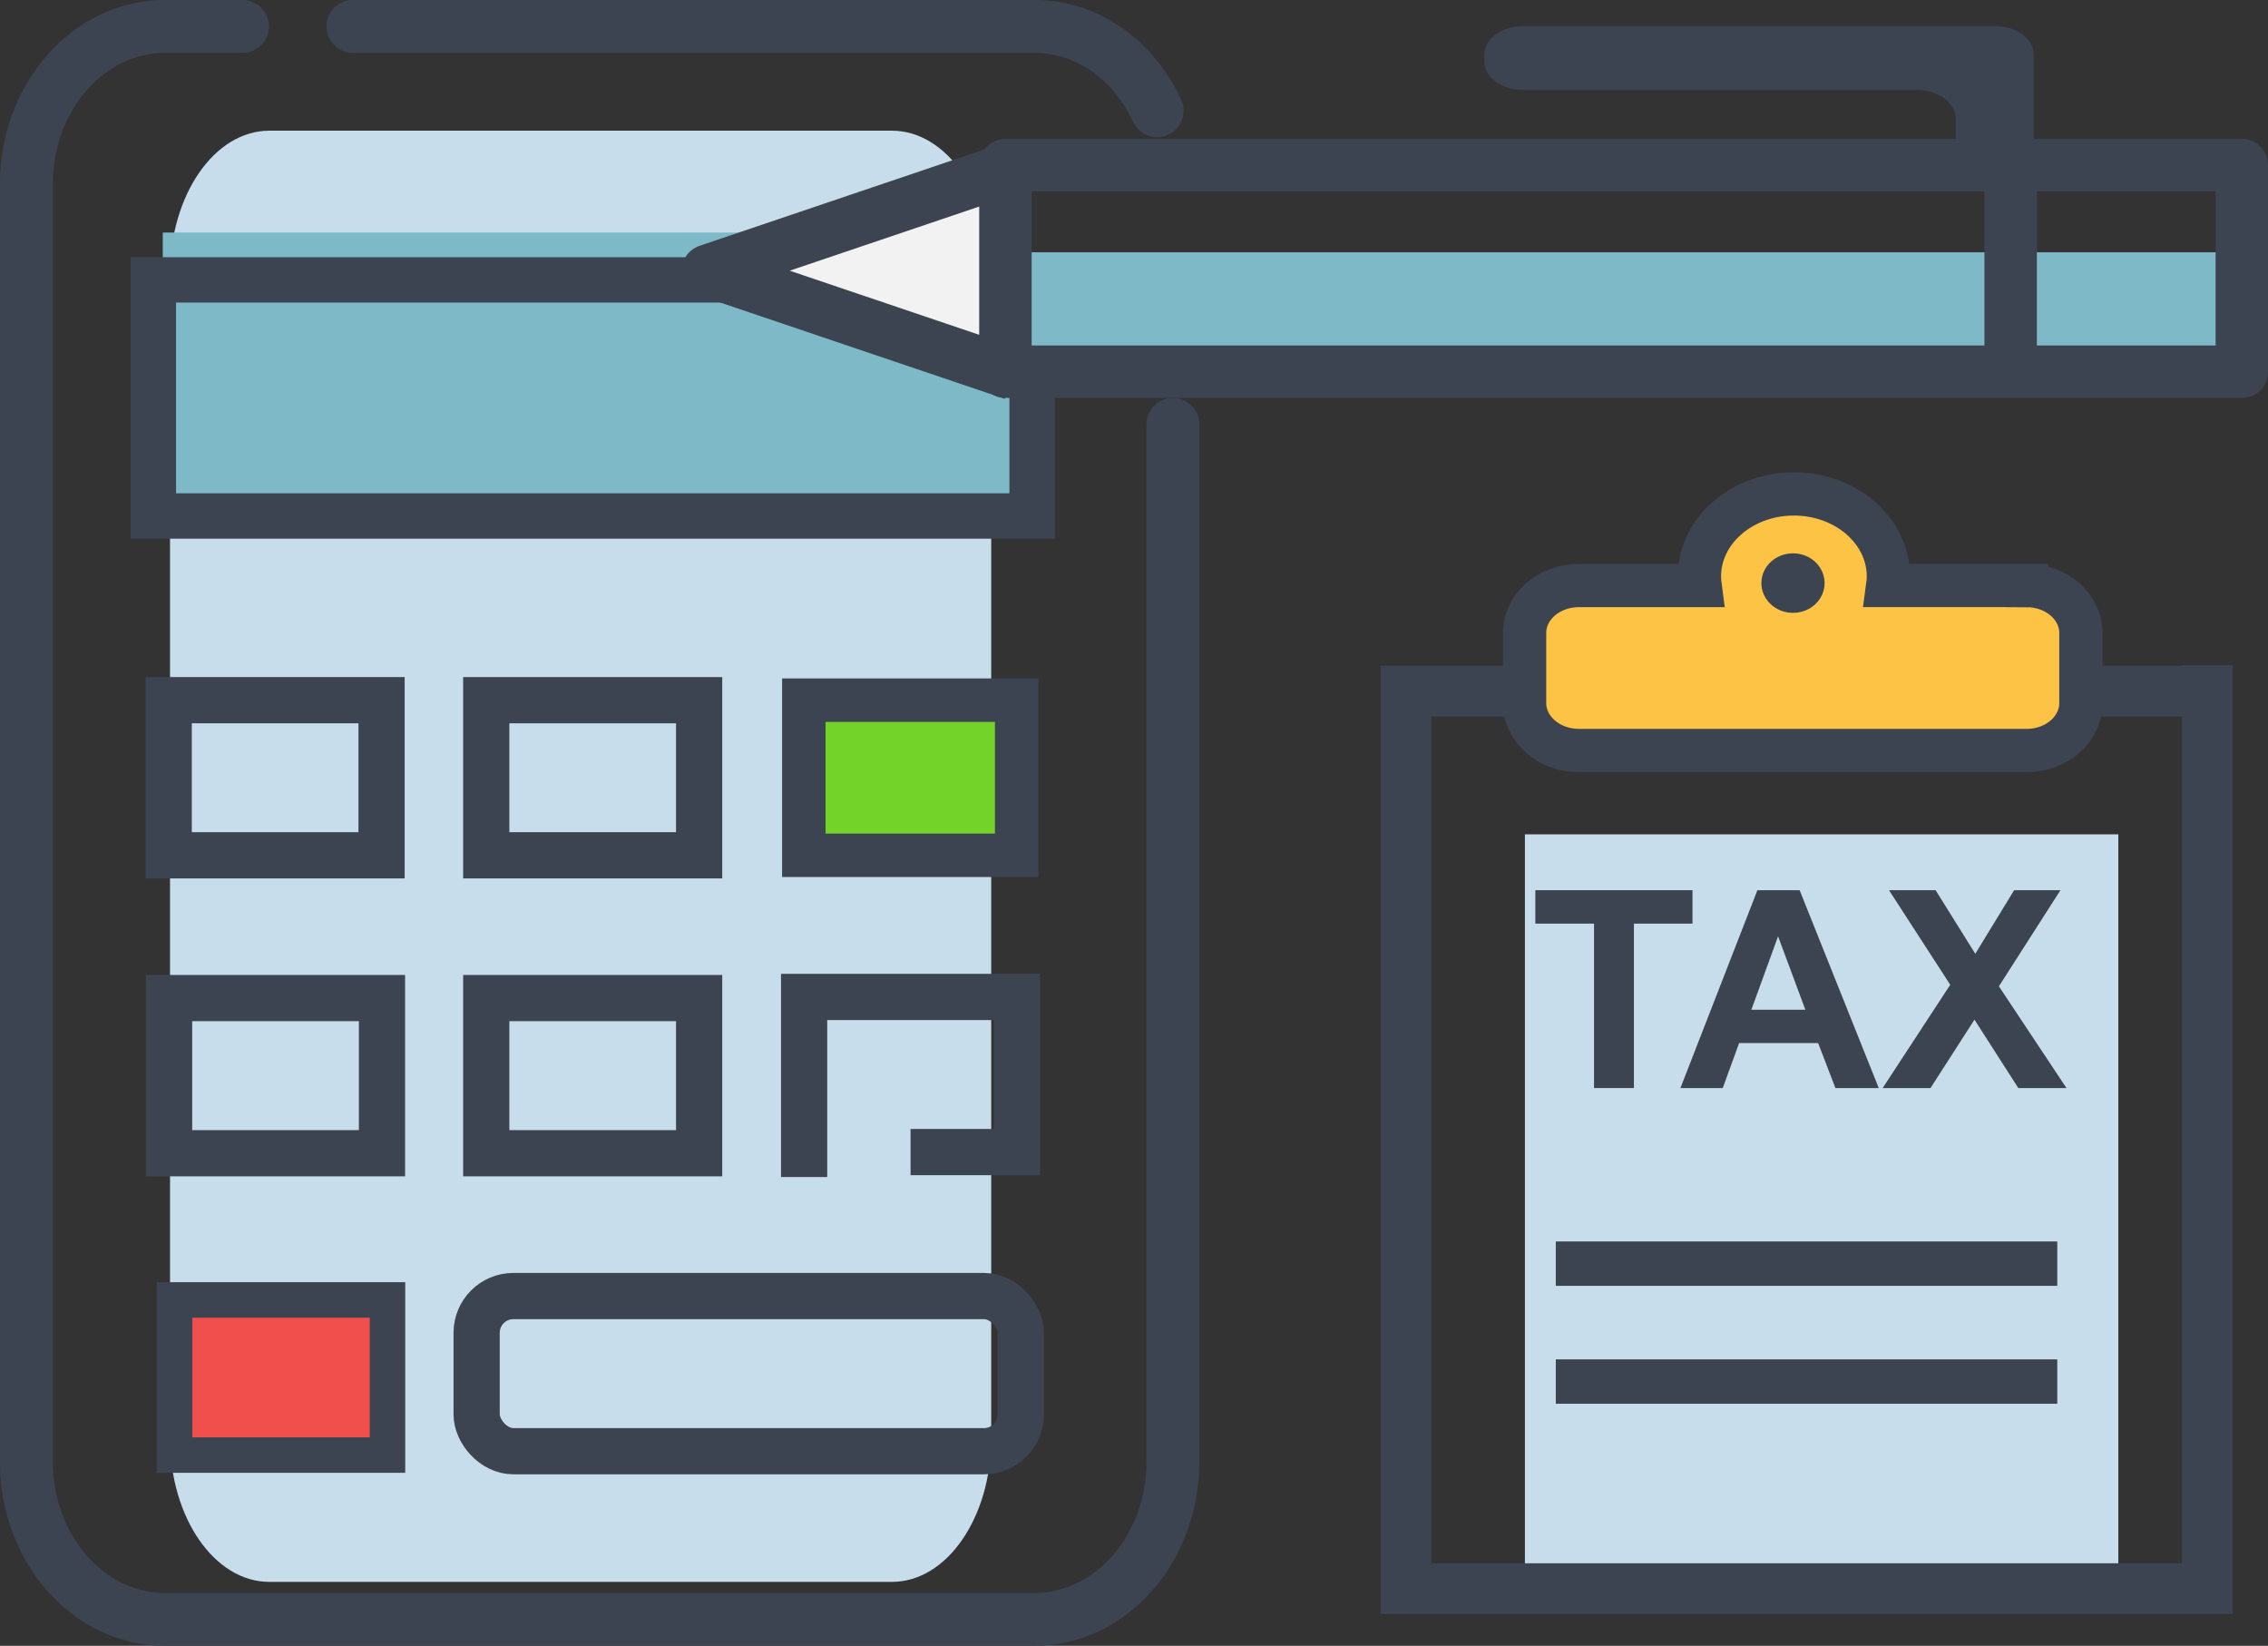 <?xml version="1.0" encoding="UTF-8"?><svg id="_レイヤー_2" xmlns="http://www.w3.org/2000/svg" viewBox="0 0 221.83 160.94"><rect x="0" y="0" width="221.83" height="160.94" fill="#333333" stroke="none"/><defs><style>.cls-1{fill:#c7ddeb;}.cls-1,.cls-2,.cls-3{stroke-width:0px;}.cls-4{stroke-width:4.52px;}.cls-4,.cls-5,.cls-6,.cls-7,.cls-8,.cls-9,.cls-10,.cls-11,.cls-12,.cls-13{stroke:#3d4451;}.cls-4,.cls-5,.cls-6,.cls-9,.cls-10,.cls-11,.cls-12,.cls-13{stroke-miterlimit:10;}.cls-4,.cls-6,.cls-8,.cls-10,.cls-11,.cls-13{fill:none;}.cls-5{fill:#73d329;stroke-width:4.25px;}.cls-6{stroke-width:4.44px;}.cls-7{fill:#f2f2f2;}.cls-7,.cls-8{stroke-linejoin:round;stroke-width:5.13px;}.cls-9{fill:#fdc345;stroke-width:4.23px;}.cls-10{stroke-linecap:square;stroke-width:4.96px;}.cls-11{stroke-width:4.34px;}.cls-2{fill:#7eb9c7;}.cls-12{fill:#f04f4c;stroke-width:3.47px;}.cls-3{fill:#3d4451;}.cls-13{stroke-linecap:round;stroke-width:5.17px;}</style></defs><g id="_レイヤー_1-2"><path class="cls-1" d="m33.25,12.78h-6.91c-5.36,0-9.71,6.29-9.71,14.05v113.81c0,7.76,4.35,14.05,9.71,14.05h60.9c5.37,0,9.71-6.29,9.71-14.05V26.83c0-7.76-4.35-14.05-9.71-14.05h-47.74"/><rect class="cls-2" x="15.92" y="22.74" width="84.46" height="26.87" transform="translate(116.3 72.35) rotate(180)"/><path class="cls-13" d="m113.18,10.83c-2.27-4.91-6.8-8.25-12.01-8.25H34.52"/><path class="cls-13" d="m23.72,2.58h-7.58c-7.49,0-13.56,6.91-13.56,15.43v124.92c0,8.52,6.07,15.43,13.56,15.43h85.02c7.49,0,13.56-6.91,13.56-15.43V41.5"/><rect class="cls-6" x="14.99" y="27.37" width="85.95" height="23.09" transform="translate(115.94 77.83) rotate(180)"/><polyline class="cls-4" points="27.03 68.47 16.5 68.47 16.5 83.64 37.32 83.64 37.32 68.47 27.03 68.47"/><rect class="cls-4" x="47.56" y="68.47" width="20.82" height="15.17" transform="translate(115.94 152.11) rotate(180)"/><rect class="cls-5" x="78.62" y="68.47" width="20.82" height="15.17" transform="translate(178.06 152.11) rotate(180)"/><rect class="cls-4" x="47.56" y="97.61" width="20.82" height="15.17" transform="translate(115.94 210.38) rotate(180)"/><rect class="cls-12" x="17.09" y="127.11" width="20.82" height="15.17" transform="translate(54.99 269.4) rotate(180)"/><rect class="cls-4" x="16.54" y="97.61" width="20.82" height="15.17" transform="translate(53.9 210.38) rotate(180)"/><polyline class="cls-4" points="89.06 112.66 99.47 112.66 99.47 97.49 78.65 97.49 78.65 115.1"/><rect class="cls-4" x="46.62" y="126.74" width="53.22" height="15.17" rx="3.59" ry="3.59" transform="translate(146.46 268.65) rotate(180)"/><polyline class="cls-7" points="99.09 16.37 69.24 26.47 99.09 36.57"/><rect class="cls-2" x="98.33" y="24.66" width="121.04" height="12.71" transform="translate(317.7 62.04) rotate(180)"/><rect class="cls-8" x="98.33" y="16.15" width="120.93" height="20.2" transform="translate(317.6 52.5) rotate(180)"/><path class="cls-3" d="m198.92,17.62V5.35c0-1.55-1.7-2.8-3.81-2.8h-46.13c-2.1,0-3.81,1.26-3.81,2.8v.64c0,1.55,1.7,2.8,3.81,2.8h38.5c2.1,0,3.81,1.26,3.81,2.8v6.03"/><line class="cls-8" x1="196.66" y1="15.47" x2="196.66" y2="37.38"/><rect class="cls-1" x="149.15" y="81.59" width="58.04" height="73.86"/><polyline class="cls-10" points="215.9 67.53 215.9 155.35 137.52 155.35 137.52 67.59 215.66 67.59"/><line class="cls-11" x1="152.17" y1="123.57" x2="201.22" y2="123.57"/><line class="cls-11" x1="152.17" y1="135.1" x2="201.22" y2="135.1"/><path class="cls-9" d="m198.22,57.25h-13.58c.04-.29.06-.59.06-.89,0-4.45-4.14-8.06-9.24-8.06-5.1,0-9.24,3.61-9.24,8.06,0,.3.02.6.06.9h-11.86c-2.93,0-5.3,2.07-5.3,4.63v6.87c0,2.56,2.38,4.63,5.31,4.63h43.8c2.93,0,5.3-2.08,5.3-4.63v-6.87c0-2.56-2.38-4.63-5.31-4.63Z"/><path class="cls-3" d="m172.28,57.02c0-1.61,1.38-2.91,3.09-2.91s3.09,1.3,3.09,2.91-1.38,2.91-3.09,2.91-3.09-1.3-3.09-2.91Z"/><path class="cls-3" d="m155.91,106.4v-16.08h-5.74v-3.27h15.37v3.27h-5.73v16.08h-3.9Z"/><path class="cls-3" d="m183.77,106.4h-4.25l-1.69-4.4h-7.73l-1.6,4.4h-4.14l7.53-19.35h4.13l7.74,19.35Zm-7.19-7.66l-2.67-7.18-2.61,7.18h5.28Z"/><path class="cls-3" d="m184.14,106.4l6.61-10.1-5.99-9.25h4.56l3.88,6.22,3.8-6.22h4.53l-6.02,9.4,6.61,9.95h-4.71l-4.29-6.69-4.3,6.69h-4.68Z"/></g></svg>